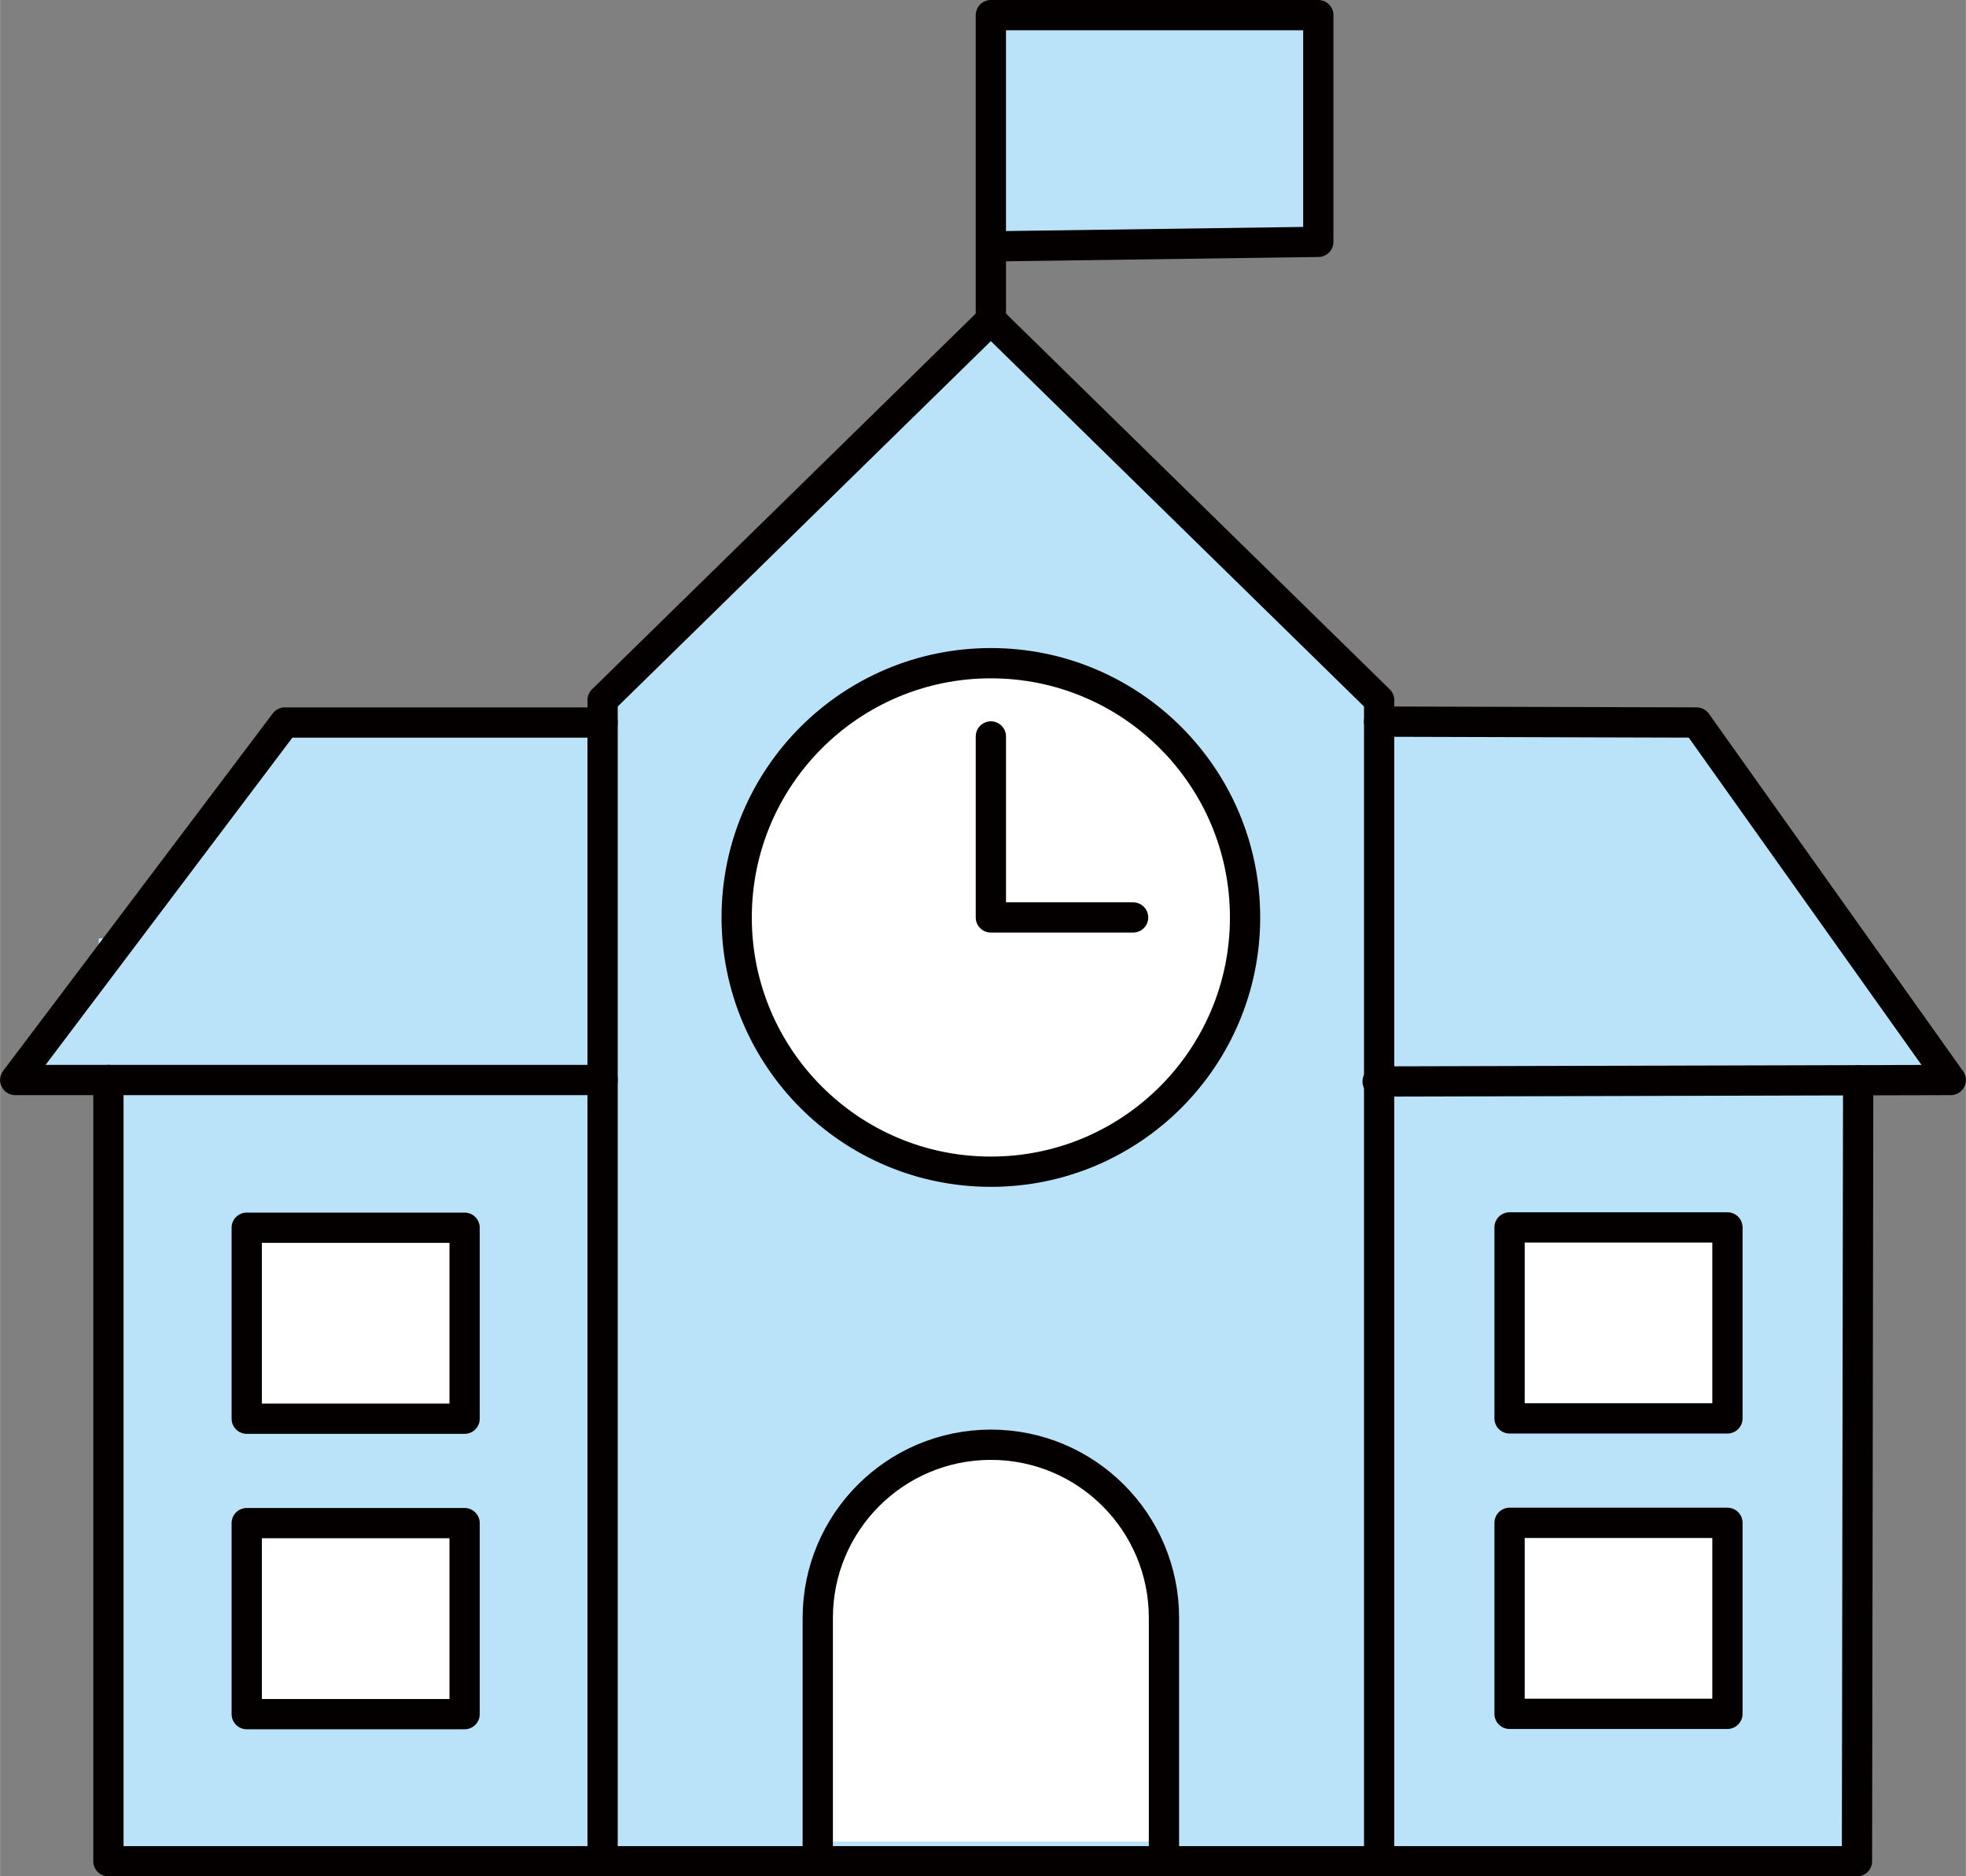 <?xml version="1.0" encoding="UTF-8"?>
<svg id="_レイヤー_2" data-name="レイヤー 2" xmlns="http://www.w3.org/2000/svg" width="22.92mm" height="21.87mm" viewBox="0 0 64.96 61.99">
  <rect x="0" y="0" width="64.96" height="61.99" fill="#808080" stroke="none"/>
  <defs>
    <style>
      .cls-1, .cls-2 {
        fill: #fff;
      }

      .cls-3 {
        fill: #bae3f9;
      }

      .cls-2, .cls-4 {
        stroke: #040000;
        stroke-linecap: round;
        stroke-linejoin: round;
      }

      .cls-4 {
        fill: none;
      }
    </style>
  </defs>
  <g id="_レイヤー" data-name="レイヤー">
    <g>
      <g>
        <polygon class="cls-3" points="43.24 .5 32.42 .5 32.42 8.14 43.24 7.99 43.24 .5"/>
        <polygon class="cls-3" points="60.81 35.69 64.14 35.68 60.81 31 60.81 31 60.81 31 55.74 23.87 45.25 23.84 45.25 24.57 45.25 23.13 32.42 10.57 19.6 23.13 19.6 23.87 9.09 23.87 3.71 31 3.26 31 3.26 31.6 .18 35.68 3.26 35.68 3.26 61.49 19.6 61.49 26.71 61.49 38.14 61.49 45.25 61.49 60.81 61.49 61.05 61.49 61.08 35.69 60.81 36.13 60.81 35.69"/>
      </g>
      <g>
        <g>
          <polygon class="cls-4" points="45.57 23.13 45.57 61.49 19.91 61.49 19.91 23.13 32.74 10.57 45.57 23.13"/>
          <path class="cls-1" d="M27.02,60.84v-7.65c0-3.01,2.56-5.44,5.72-5.44h0c3.16,0,5.72,2.44,5.72,5.44v7.65"/>
          <path class="cls-4" d="M27.02,61.49v-8.04c0-3.16,2.56-5.72,5.72-5.72h0c3.16,0,5.72,2.56,5.72,5.72v8.04"/>
          <polyline class="cls-4" points="32.74 10.57 32.74 .5 43.56 .5 43.56 7.99 32.74 8.14"/>
          <g>
            <circle class="cls-2" cx="32.74" cy="30.31" r="8.4"/>
            <polyline class="cls-4" points="32.74 24.33 32.74 30.31 37.44 30.31"/>
          </g>
        </g>
        <g>
          <polyline class="cls-4" points="19.91 35.68 .5 35.68 9.41 23.87 19.91 23.87"/>
          <polyline class="cls-4" points="3.58 35.68 3.58 61.49 19.91 61.49"/>
          <rect class="cls-2" x="8.15" y="40.56" width="7.2" height="6.31"/>
          <rect class="cls-2" x="8.15" y="50.32" width="7.2" height="6.31"/>
        </g>
        <g>
          <polyline class="cls-4" points="45.57 23.84 56.06 23.87 64.46 35.68 45.52 35.73"/>
          <polyline class="cls-4" points="61.4 35.69 61.36 61.49 45.57 61.49"/>
          <rect class="cls-2" x="49.88" y="40.55" width="7.2" height="6.31"/>
          <rect class="cls-2" x="49.88" y="50.31" width="7.2" height="6.31"/>
        </g>
      </g>
    </g>
  </g>
</svg>